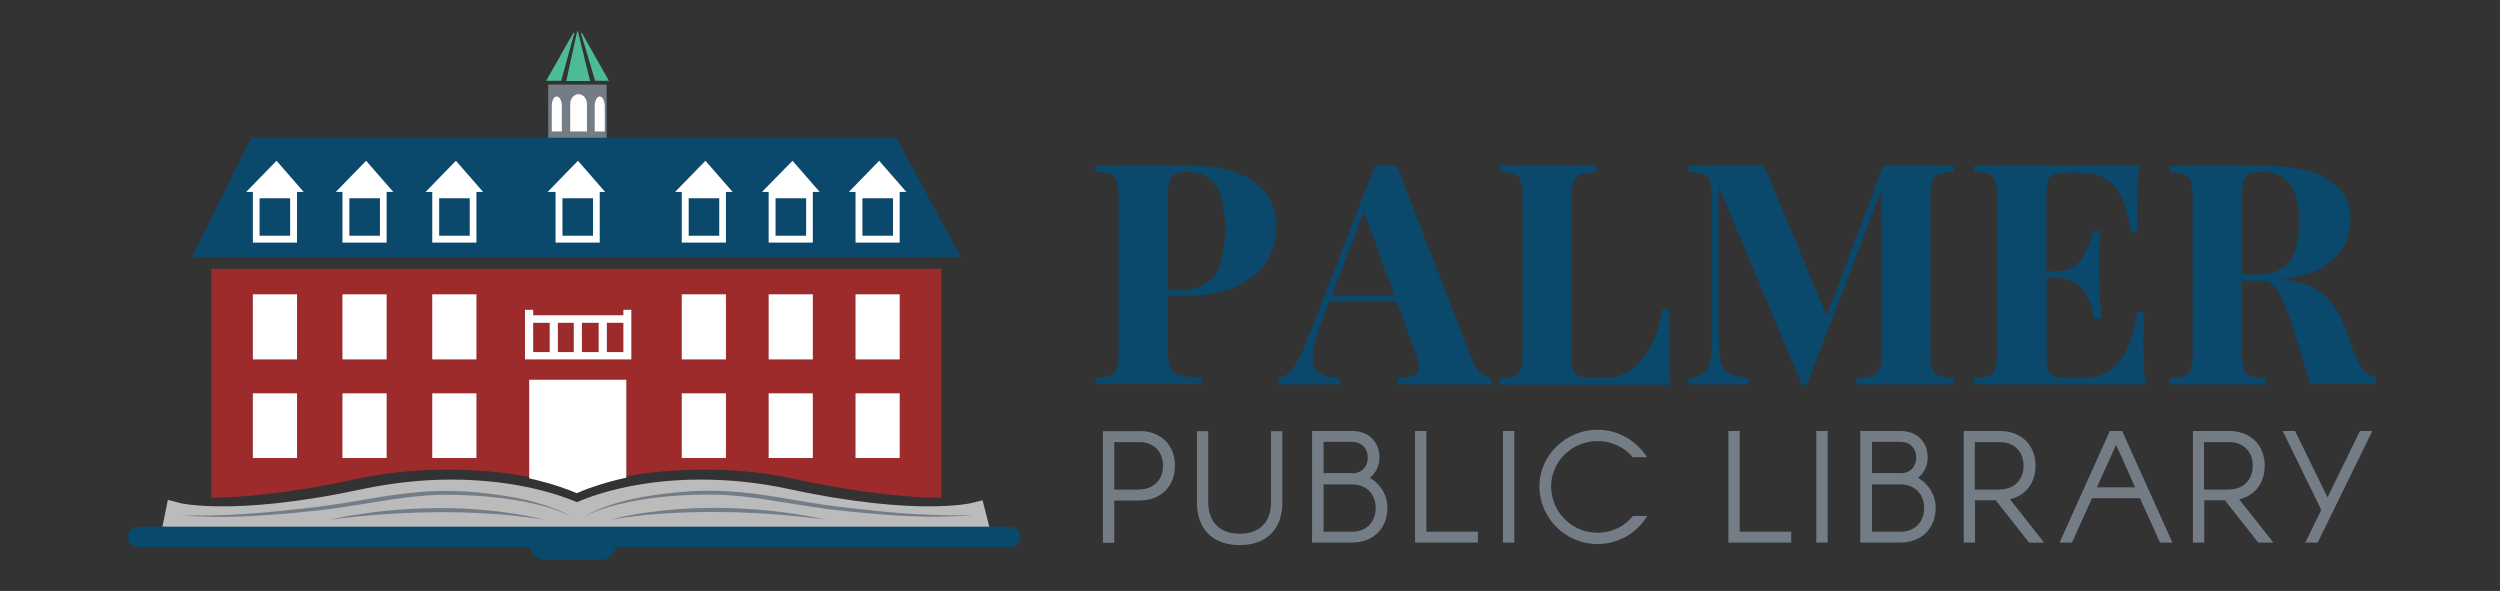 <?xml version="1.0" encoding="UTF-8"?> <!-- Generator: Adobe Illustrator 24.0.1, SVG Export Plug-In . SVG Version: 6.00 Build 0) --> <svg xmlns="http://www.w3.org/2000/svg" xmlns:xlink="http://www.w3.org/1999/xlink" version="1.1" id="Layer_1" x="0px" y="0px" viewBox="0 0 1194.3 282.3" style="enable-background:new 0 0 1194.3 282.3;" xml:space="preserve"><rect x="0" y="0" width="1194.3" height="282.3" fill="#333333" stroke="none"/> <style type="text/css"> .st0{fill:#9D2B2B;} .st1{fill:#FFFFFF;} .st2{fill:#BBBBBB;} .st3{fill:#747D85;} .st4{fill:#4CBC96;} .st5{fill:#0A486C;} .st6{fill:#08496C;} </style> <g> <g> <path class="st0" d="M168.4,229.2c15-3.2,30-4.9,44.6-4.9c33.7,0,56.1,7,62.5,9.8c6.3-2.8,28.2-9.8,61.6-9.8 c14.5,0,29.5,1.6,44.4,4.9c32.1,6.9,54.7,8.5,68.2,8.6V128.4H101v109.4C114.7,237.6,137,236,168.4,229.2z"></path> </g> <g> <path class="st1" d="M252.8,228.5c11.5,2.6,19.3,5.6,22.7,7.1c3.5-1.5,11.6-4.8,23.7-7.4v-46.8h-46.4V228.5z"></path> </g> <g> <rect x="163.6" y="187.9" class="st1" width="21.1" height="30.9"></rect> </g> <g> <rect x="206.5" y="187.9" class="st1" width="21.1" height="30.9"></rect> </g> <g> <rect x="325.7" y="187.9" class="st1" width="21.1" height="30.9"></rect> </g> <g> <rect x="367.2" y="187.9" class="st1" width="21.1" height="30.9"></rect> </g> <path class="st2" d="M183.6,257.4c11-1.9,21.9-2.8,32.5-2.8c12.1,0,22.6,1.2,31.2,2.8H304c8.6-1.6,19.1-2.8,31.1-2.8 c10.7,0,21.6,1,32.5,2.8h106.5l-4.7-18.4l-5.7,1.4c-0.1,0-6.5,1.5-20,1.5c-12.9,0-34.9-1.4-66.4-8.2c-14.3-3.1-28.7-4.6-42.6-4.6 c-32,0-53,8.1-59.1,10.8c-6.2-2.7-27.6-10.8-60-10.8c-14,0-28.4,1.6-42.8,4.6c-31.5,6.8-53.5,8.2-66.4,8.2c-13.5,0-19.9-1.5-20-1.5 l-6.2-1.6l-3.8,18.6H183.6z"></path> <path class="st1" d="M301.7,148h-3.9v2.6h-7.9H286H278h-3.9h-7.6h-3.9h-7.9V148h-3.9v23.7h1.9v0h47v0h1.9V148z M297.8,154.2v14 h-7.9v-14H297.8z M286,154.2v14H278v-14H286z M274.1,154.2v14h-7.6v-14H274.1z M262.6,154.2v14h-7.9v-14H262.6z"></path> <g> <g> <rect x="261.9" y="40.4" class="st3" width="27.9" height="27.1"></rect> </g> <g> <path class="st1" d="M276.4,45c-2.2,0-4,2.1-4,4.7v13.1h8V49.7C280.4,47.1,278.6,45,276.4,45z"></path> <path class="st1" d="M286.5,46.1c-1.3,0-2.4,2-2.4,4.4v12.3h4.8V50.5C288.8,48,287.8,46.1,286.5,46.1z"></path> <path class="st1" d="M266,46.1c1.3,0,2.4,2,2.4,4.4v12.3h-4.8V50.5C263.6,48,264.6,46.1,266,46.1z"></path> </g> <g> <g> <path class="st4" d="M275.7,15.1l-5.2,23.6h11.4l-5.8-23.6C276.1,14.8,275.8,14.8,275.7,15.1z"></path> </g> <g> <path class="st4" d="M268.1,38.6h-7.2l13-22.9c0.1-0.3,0.4,0,0.4,0.3L268.1,38.6z"></path> </g> <g> <path class="st4" d="M284.3,38.6h6.6L278,15.8c-0.1-0.3-0.5,0-0.4,0.3L284.3,38.6z"></path> </g> </g> </g> <g> <polygon class="st5" points="119.9,65.8 428.2,65.8 459,122.7 91.7,122.7 "></polygon> </g> <g> <rect x="120.8" y="187.9" class="st1" width="21.1" height="30.9"></rect> </g> <g> <rect x="120.8" y="140.6" class="st1" width="21.1" height="31.1"></rect> </g> <path class="st1" d="M145.1,91.7l-13-14.9l-14.5,14.9h3.2v24.2h21.1V91.7H145.1z M138.7,112.6H124V94.7h14.6V112.6z"></path> <g> <rect x="163.6" y="140.6" class="st1" width="21.1" height="31.1"></rect> </g> <path class="st1" d="M187.9,91.7l-13-14.9l-14.5,14.9h3.2v24.2h21.1V91.7H187.9z M181.5,112.6h-14.6V94.7h14.6V112.6z"></path> <g> <rect x="206.5" y="140.6" class="st1" width="21.1" height="31.1"></rect> </g> <path class="st1" d="M230.8,91.7l-13-14.9l-14.5,14.9h3.2v24.2h21.1V91.7H230.8z M224.4,112.6h-14.6V94.7h14.6V112.6z"></path> <path class="st1" d="M289.1,91.7l-13-14.9l-14.5,14.9h3.8v24.2h21.1V91.7H289.1z M283.3,112.6h-14.6V94.7h14.6V112.6z"></path> <g> <rect x="325.7" y="140.6" class="st1" width="21.1" height="31.1"></rect> </g> <path class="st1" d="M350,91.7l-13-14.9l-14.5,14.9h3.2v24.2h21.1V91.7H350z M343.6,112.6H329V94.7h14.6V112.6z"></path> <g> <rect x="367.2" y="140.6" class="st1" width="21.1" height="31.1"></rect> </g> <path class="st1" d="M391.6,91.7l-13-14.9L364,91.7h3.2v24.2h21.1V91.7H391.6z M385.1,112.6h-14.6V94.7h14.6V112.6z"></path> <g> <rect x="408.7" y="187.9" class="st1" width="21.1" height="30.9"></rect> </g> <g> <rect x="408.7" y="140.6" class="st1" width="21.1" height="31.1"></rect> </g> <path class="st1" d="M420,76.8l-14.5,14.9h3.2v24.2h21.1V91.7h3.2L420,76.8z M426.6,112.6H412V94.7h14.6V112.6z"></path> <path class="st3" d="M272.9,246.8c-7-3.6-14.6-5.6-22.3-7.1c-7.7-1.5-15.5-2.4-23.3-2.9c-7.8-0.4-15.6-0.7-23.4-0.1 c-7.8,0.5-15.5,1.7-23.2,2.9c-7.7,1.2-15.5,2.6-23.3,3.6c-3.9,0.5-7.8,0.9-11.7,1.3c-3.9,0.4-7.8,0.8-11.7,1.1 c-7.8,0.6-15.7,1.1-23.5,1.3c-7.9,0.1-15.7,0-23.5-0.7c7.8,0.2,15.7,0.1,23.5-0.3c7.8-0.4,15.6-1,23.4-1.8 c7.8-0.9,15.6-1.6,23.3-2.7c7.7-1.1,15.4-2.5,23.2-3.8c7.8-1.2,15.6-2.3,23.5-2.8c7.9-0.5,15.8-0.3,23.6,0.4 c7.8,0.7,15.7,1.8,23.4,3.5c3.8,0.9,7.6,2,11.3,3.3C265.9,243.2,269.5,244.8,272.9,246.8z"></path> <path class="st3" d="M279.1,246.8c3.4-2,7-3.6,10.7-4.9c3.7-1.3,7.5-2.4,11.3-3.3c7.7-1.7,15.5-2.8,23.4-3.5 c7.8-0.7,15.7-0.9,23.6-0.4c7.9,0.5,15.7,1.5,23.5,2.8c7.8,1.3,15.5,2.7,23.2,3.8c7.7,1.1,15.6,1.8,23.3,2.7 c7.8,0.8,15.6,1.5,23.4,1.8c7.8,0.4,15.7,0.5,23.5,0.3c-7.8,0.7-15.7,0.8-23.5,0.7c-7.9-0.2-15.7-0.6-23.5-1.3 c-3.9-0.3-7.8-0.7-11.7-1.1c-3.9-0.4-7.8-0.8-11.7-1.3c-7.8-1.1-15.5-2.4-23.3-3.6c-7.7-1.3-15.5-2.4-23.2-2.9 c-7.8-0.6-15.6-0.3-23.4,0.1c-7.8,0.5-15.6,1.4-23.3,2.9C293.7,241.2,286.1,243.2,279.1,246.8z"></path> <path class="st6" d="M482.6,251.6c-3.7,0-7.5,0-11.2,0c-10.1,0-20.2,0-30.2,0c-15,0-30,0-45,0c-18.2,0-36.3,0-54.5,0 c-20,0-40.1,0-60.1,0c-20.1,0-40.2,0-60.3,0c-18.9,0-37.7,0-56.6,0c-15.8,0-31.7,0-47.5,0c-11.5,0-22.9,0-34.4,0 c-5.4,0-10.8-0.1-16.2,0c-0.2,0-0.5,0-0.7,0c-6.2,0-6.3,9.7,0,9.7c3.7,0,7.5,0,11.2,0c10.1,0,20.2,0,30.2,0c15,0,30,0,45,0 c18.2,0,36.3,0,54.5,0c15.5,0,30.9,0,46.4,0c0.7,3.5,3.7,6.2,7.4,6.2h26.2c3.7,0,6.8-2.7,7.4-6.2c11,0,22,0,33,0 c18.9,0,37.7,0,56.6,0c15.8,0,31.7,0,47.5,0c11.5,0,22.9,0,34.4,0c5.4,0,10.8,0.1,16.2,0c0.2,0,0.5,0,0.7,0 C488.9,261.3,488.9,251.6,482.6,251.6z"></path> <path class="st3" d="M259.5,248.2c-4.2-0.7-8.5-1.3-12.7-1.7c-4.2-0.5-8.5-0.9-12.7-1.1c-8.5-0.5-17-0.8-25.5-0.7 c-2.1,0-4.3,0.1-6.4,0.1c-2.1,0-4.3,0.1-6.4,0.2l-6.4,0.3l-6.4,0.4c-8.5,0.5-17,1.6-25.5,2.5c2.1-0.4,4.2-0.9,6.3-1.2 c2.1-0.4,4.2-0.9,6.3-1.1c4.2-0.6,8.5-1.3,12.7-1.7c8.5-1,17.1-1.3,25.7-1.5c8.6,0,17.2,0.3,25.7,1.2c2.1,0.2,4.3,0.5,6.4,0.8 c2.1,0.3,4.2,0.6,6.4,0.9C251.1,246.3,255.3,247,259.5,248.2z"></path> <path class="st3" d="M292,248.2c4.1-1.2,8.3-1.9,12.6-2.7c2.1-0.3,4.2-0.7,6.4-0.9c2.1-0.3,4.3-0.5,6.4-0.8 c8.5-0.9,17.1-1.2,25.7-1.2c8.6,0.2,17.2,0.5,25.7,1.5c4.3,0.4,8.5,1.1,12.7,1.7c2.1,0.3,4.2,0.8,6.3,1.1c2.1,0.4,4.2,0.8,6.3,1.2 c-8.5-0.9-17-1.9-25.5-2.5l-6.4-0.4l-6.4-0.3c-2.1-0.1-4.3-0.2-6.4-0.2c-2.1,0-4.3-0.1-6.4-0.1c-8.5-0.1-17,0.2-25.5,0.7 c-4.3,0.2-8.5,0.6-12.7,1.1C300.5,246.9,296.2,247.5,292,248.2z"></path> <g> <g> <path class="st5" d="M557.9,141.4v25.7c0,3.9,0.4,6.8,1.3,8.6c0.8,1.8,2.3,3,4.4,3.6c2.1,0.6,5.5,0.9,10.1,1v3.2h-50.3v-3 c3.2-0.2,5.6-0.6,7.1-1.2c1.5-0.6,2.6-1.7,3.1-3.4c0.5-1.7,0.8-4.4,0.8-8.1V94.8c0-3.7-0.3-6.4-0.8-8.1c-0.5-1.7-1.6-2.8-3.1-3.4 c-1.5-0.6-3.9-1-7.1-1.2v-3h45.5c13.3,0.1,23.4,2.8,30.4,8c7,5.3,10.5,12.3,10.5,21.2c0,5.4-1.4,10.5-4.1,15.5 c-2.8,5-7.4,9.1-13.9,12.5c-6.5,3.3-15.2,5-26.1,5H557.9z M561.2,83.2c-1.2,0.7-2.1,1.9-2.6,3.7c-0.5,1.8-0.7,4.4-0.7,8v43.6h6.3 c8,0,13.5-2.6,16.5-7.7c3-5.1,4.6-12,4.6-20.8c0-9.6-1.4-16.6-4.2-21.1c-2.8-4.5-7.5-6.8-14.1-6.8 C564.4,82.2,562.5,82.5,561.2,83.2z"></path> <path class="st5" d="M707.5,178.3c1.7,1.5,3.3,2.2,4.8,2.3v3h-44.8v-3c3.7-0.2,6.4-0.7,8-1.4c1.6-0.7,2.3-2.1,2.3-3.9 c0-1.8-0.6-4.1-1.7-7.1l-8.9-24.2H635l-3.8,10.2c-2.7,7.1-4.1,12.6-4.1,16.4c0,3.6,1.1,6.2,3.3,7.6c2.2,1.4,5.5,2.2,9.8,2.4v3 h-29.5v-3c4.8-0.9,9.1-6,12.7-15.5L657,78.9h10.2l35.8,92.3C704.3,174.5,705.8,176.9,707.5,178.3z M666.1,141.1l-14.5-39.8 l-15.3,39.8H666.1z"></path> <path class="st5" d="M762.8,82.2c-3.6,0.2-6.1,0.6-7.8,1.2c-1.6,0.6-2.7,1.7-3.3,3.4c-0.6,1.7-0.9,4.4-0.9,8.1v74.9 c0,3.2,0.2,5.5,0.7,6.9c0.5,1.4,1.3,2.4,2.6,2.9c1.2,0.5,3.2,0.8,6,0.8h7.2c6.7,0,12.5-3,17.4-9c4.8-6,8-14,9.5-23.9h3.4 c-0.3,3.4-0.4,7.7-0.4,13c0,9.5,0.3,17.2,1,23.3h-81.8v-3c3.2-0.2,5.6-0.6,7.1-1.2c1.5-0.6,2.6-1.7,3.1-3.4 c0.5-1.7,0.8-4.4,0.8-8.1V94.8c0-3.7-0.3-6.4-0.8-8.1c-0.5-1.7-1.6-2.8-3.1-3.4c-1.5-0.6-3.9-1-7.1-1.2v-3h46.4V82.2z"></path> <path class="st5" d="M926,83.3c-1.5,0.6-2.5,1.7-3,3.4c-0.6,1.7-0.8,4.4-0.8,8.1V168c0,3.7,0.3,6.4,0.8,8.1 c0.6,1.7,1.6,2.8,3.1,3.4c1.5,0.6,3.9,1,7.2,1.2v3h-46.4v-3c3.6-0.2,6.1-0.6,7.7-1.2c1.6-0.6,2.7-1.7,3.3-3.4 c0.6-1.7,0.9-4.4,0.9-8.1V90.9l-35.6,92.9h-2.4l-39.8-95v70.6c0,5.8,0.3,10.1,0.9,12.8c0.6,2.7,1.9,4.7,3.9,5.9 c2,1.2,5.2,2.1,9.6,2.6v3h-28.7v-3c3.2-0.5,5.6-1.3,7.1-2.5c1.5-1.2,2.6-3,3.1-5.6c0.5-2.6,0.8-6.3,0.8-11.3V94.8 c0-3.7-0.3-6.4-0.8-8.1c-0.5-1.7-1.6-2.8-3.1-3.4c-1.5-0.6-3.9-1-7.1-1.2v-3h36.1l29.8,71.8l27.1-71.8h33.6v3 C929.9,82.3,927.4,82.7,926,83.3z"></path> <path class="st5" d="M1024.9,183.6h-81.8v-3c3.2-0.2,5.6-0.6,7.1-1.2c1.5-0.6,2.6-1.7,3.1-3.4c0.5-1.7,0.8-4.4,0.8-8.1V94.8 c0-3.7-0.3-6.4-0.8-8.1c-0.5-1.7-1.6-2.8-3.1-3.4c-1.5-0.6-3.9-1-7.1-1.2v-3h78.8c-0.7,8.2-1,15.4-1,21.8c0,4.3,0.1,7.7,0.4,10 h-3.4c-1.5-10.5-4.1-17.9-8-22.1c-3.8-4.2-9.2-6.3-16.2-6.3h-6c-3,0-5.2,0.3-6.6,0.8c-1.4,0.5-2.3,1.5-2.8,2.9 c-0.5,1.4-0.7,3.7-0.7,6.9v36.5h4.7c5.2,0,9.2-1.9,11.9-5.7c2.7-3.8,4.6-8.4,5.7-13.7h3.4c-0.3,4.1-0.4,8.8-0.4,13.9v7.1 c0,5,0.3,12,0.9,21h-3.4c-2.1-13-8.1-19.5-18-19.5h-4.7v37.2c0,3.2,0.2,5.5,0.7,6.9c0.5,1.4,1.4,2.4,2.8,2.9 c1.4,0.5,3.6,0.8,6.6,0.8h7.3c7,0,12.6-2.4,16.8-7.2c4.3-4.8,7.3-12.9,9.1-24.2h3.4c-0.3,3.2-0.4,7.3-0.4,12.4 C1023.9,170.2,1024.2,177.7,1024.9,183.6z"></path> <path class="st5" d="M1091.4,145.5c-3-7.6-6.6-11.4-10.8-11.4h-9.6V168c0,3.7,0.3,6.4,0.8,8.1c0.5,1.7,1.5,2.8,3,3.4 c1.5,0.6,3.9,1,7.2,1.2v3h-45.5v-3c3.2-0.2,5.6-0.6,7.1-1.2c1.5-0.6,2.6-1.7,3.1-3.4c0.5-1.7,0.8-4.4,0.8-8.1V94.8 c0-3.7-0.3-6.4-0.8-8.1c-0.5-1.7-1.6-2.8-3.1-3.4c-1.5-0.6-3.9-1-7.1-1.2v-3h45.5c13.6,0.1,23.8,2.4,30.6,6.8 c6.8,4.4,10.3,10.8,10.3,19c0,7-2.6,13.2-7.7,18.5s-13.6,8.7-25.4,10c8.8,0.8,15.6,3.2,20.3,7.2c4.7,4,8.6,10.8,11.8,20.2 c3.1,9.4,5.5,14.8,7.1,16.2c1.6,1.4,3.6,2.6,6,3.5v3h-31.3C1098.6,165.9,1094.4,153.2,1091.4,145.5z M1071,94.8v36.3h6.3 c8.1,0,13.6-2.1,16.6-6.4c3-4.3,4.5-10.3,4.5-18.1c0-8.1-1.4-14.2-4.3-18.3c-2.9-4.1-7.5-6.2-14-6.2c-2.6,0-4.6,0.3-5.8,1 c-1.2,0.7-2.1,1.9-2.6,3.7C1071.3,88.6,1071,91.3,1071,94.8z"></path> </g> <g> <g> <path class="st3" d="M544.3,205.9c10.2,0,17,6.6,17,16.6c0,9.9-6.8,16.6-17,16.6h-12v20.2h-5.4v-53.3H544.3z M544.3,233.8 c6.8,0,11.3-4.6,11.3-11.3c0-6.8-4.5-11.3-11.3-11.3h-12v22.7H544.3z"></path> <path class="st3" d="M571.8,240v-34h5.4v34c0,9.4,5.6,15,15.1,15c9.4,0,14.9-5.6,14.9-15v-34h5.4v34c0,12.8-7.5,20.4-20.4,20.4 C579.4,260.4,571.8,252.8,571.8,240z"></path> <path class="st3" d="M626.9,205.9h19c7.9,0,13.1,5.1,13.1,12.7c0,4-1.8,7.4-4.6,9.7c5,2.8,8.4,8.1,8.4,14.3 c0,9.9-6.8,16.6-17,16.6h-19V205.9z M645.9,226.1c4.5,0,7.5-3,7.5-7.5c0-4.5-3-7.5-7.5-7.5h-13.6v14.9H645.9z M645.9,254 c6.8,0,11.3-4.6,11.3-11.3c0-6.8-4.6-11.3-11.3-11.3h-13.6V254H645.9z"></path> <path class="st3" d="M676,205.9h5.4V254H706v5.2h-30V205.9z"></path> <path class="st3" d="M718,205.9h5.4v53.3H718V205.9z"></path> <path class="st3" d="M786.9,246.5c-4.9,8.1-13.7,13.4-23.7,13.4c-15.3,0-27.8-12.4-27.8-27.6c0-14.6,12.5-27,27.8-27 c10,0,18.7,5.4,23.6,13.1H780c-4-4.7-10-7.7-16.8-7.7c-12.3,0-22.2,9.9-22.2,21.6c0,12.3,9.9,22.2,22.2,22.2 c6.9,0,13-3.1,16.9-8H786.9z"></path> <path class="st3" d="M825.7,205.9h5.4V254h24.6v5.2h-30V205.9z"></path> <path class="st3" d="M867.7,205.9h5.4v53.3h-5.4V205.9z"></path> <path class="st3" d="M888.8,205.9h19c7.9,0,13.1,5.1,13.1,12.7c0,4-1.8,7.4-4.6,9.7c5,2.8,8.4,8.1,8.4,14.3 c0,9.9-6.8,16.6-17,16.6h-19V205.9z M907.9,226.1c4.5,0,7.5-3,7.5-7.5c0-4.5-3-7.5-7.5-7.5h-13.6v14.9H907.9z M907.9,254 c6.8,0,11.3-4.6,11.3-11.3c0-6.8-4.6-11.3-11.3-11.3h-13.6V254H907.9z"></path> <path class="st3" d="M937.9,205.9h17.5c10.1,0,17,6.6,17,16.6c0,8.3-4.7,14.3-12.2,16l16.3,20.7h-7.2l-15.9-20.2h-9.9v20.2h-5.4 V205.9z M955.4,233.8c6.8,0,11.3-4.6,11.3-11.3c0-6.8-4.5-11.3-11.3-11.3h-12v22.7H955.4z"></path> <path class="st3" d="M1007.9,205.9h5.9l24,53.3h-5.9l-9.6-21.2h-22.9l-9.6,21.2h-5.9L1007.9,205.9z M1010.9,212.5l-9.2,20.3 h18.3L1010.9,212.5z"></path> <path class="st3" d="M1047.4,205.9h17.5c10.1,0,17,6.6,17,16.6c0,8.3-4.7,14.3-12.2,16l16.3,20.7h-7.2l-15.9-20.2h-9.9v20.2 h-5.4V205.9z M1064.9,233.8c6.8,0,11.3-4.6,11.3-11.3c0-6.8-4.5-11.3-11.3-11.3h-12v22.7H1064.9z"></path> <path class="st3" d="M1108.9,243.6l-18.4-37.7h5.9l15.5,31.7l15.5-31.7h5.9l-26.1,53.3h-5.9L1108.9,243.6z"></path> </g> </g> </g> </g> </svg> 
